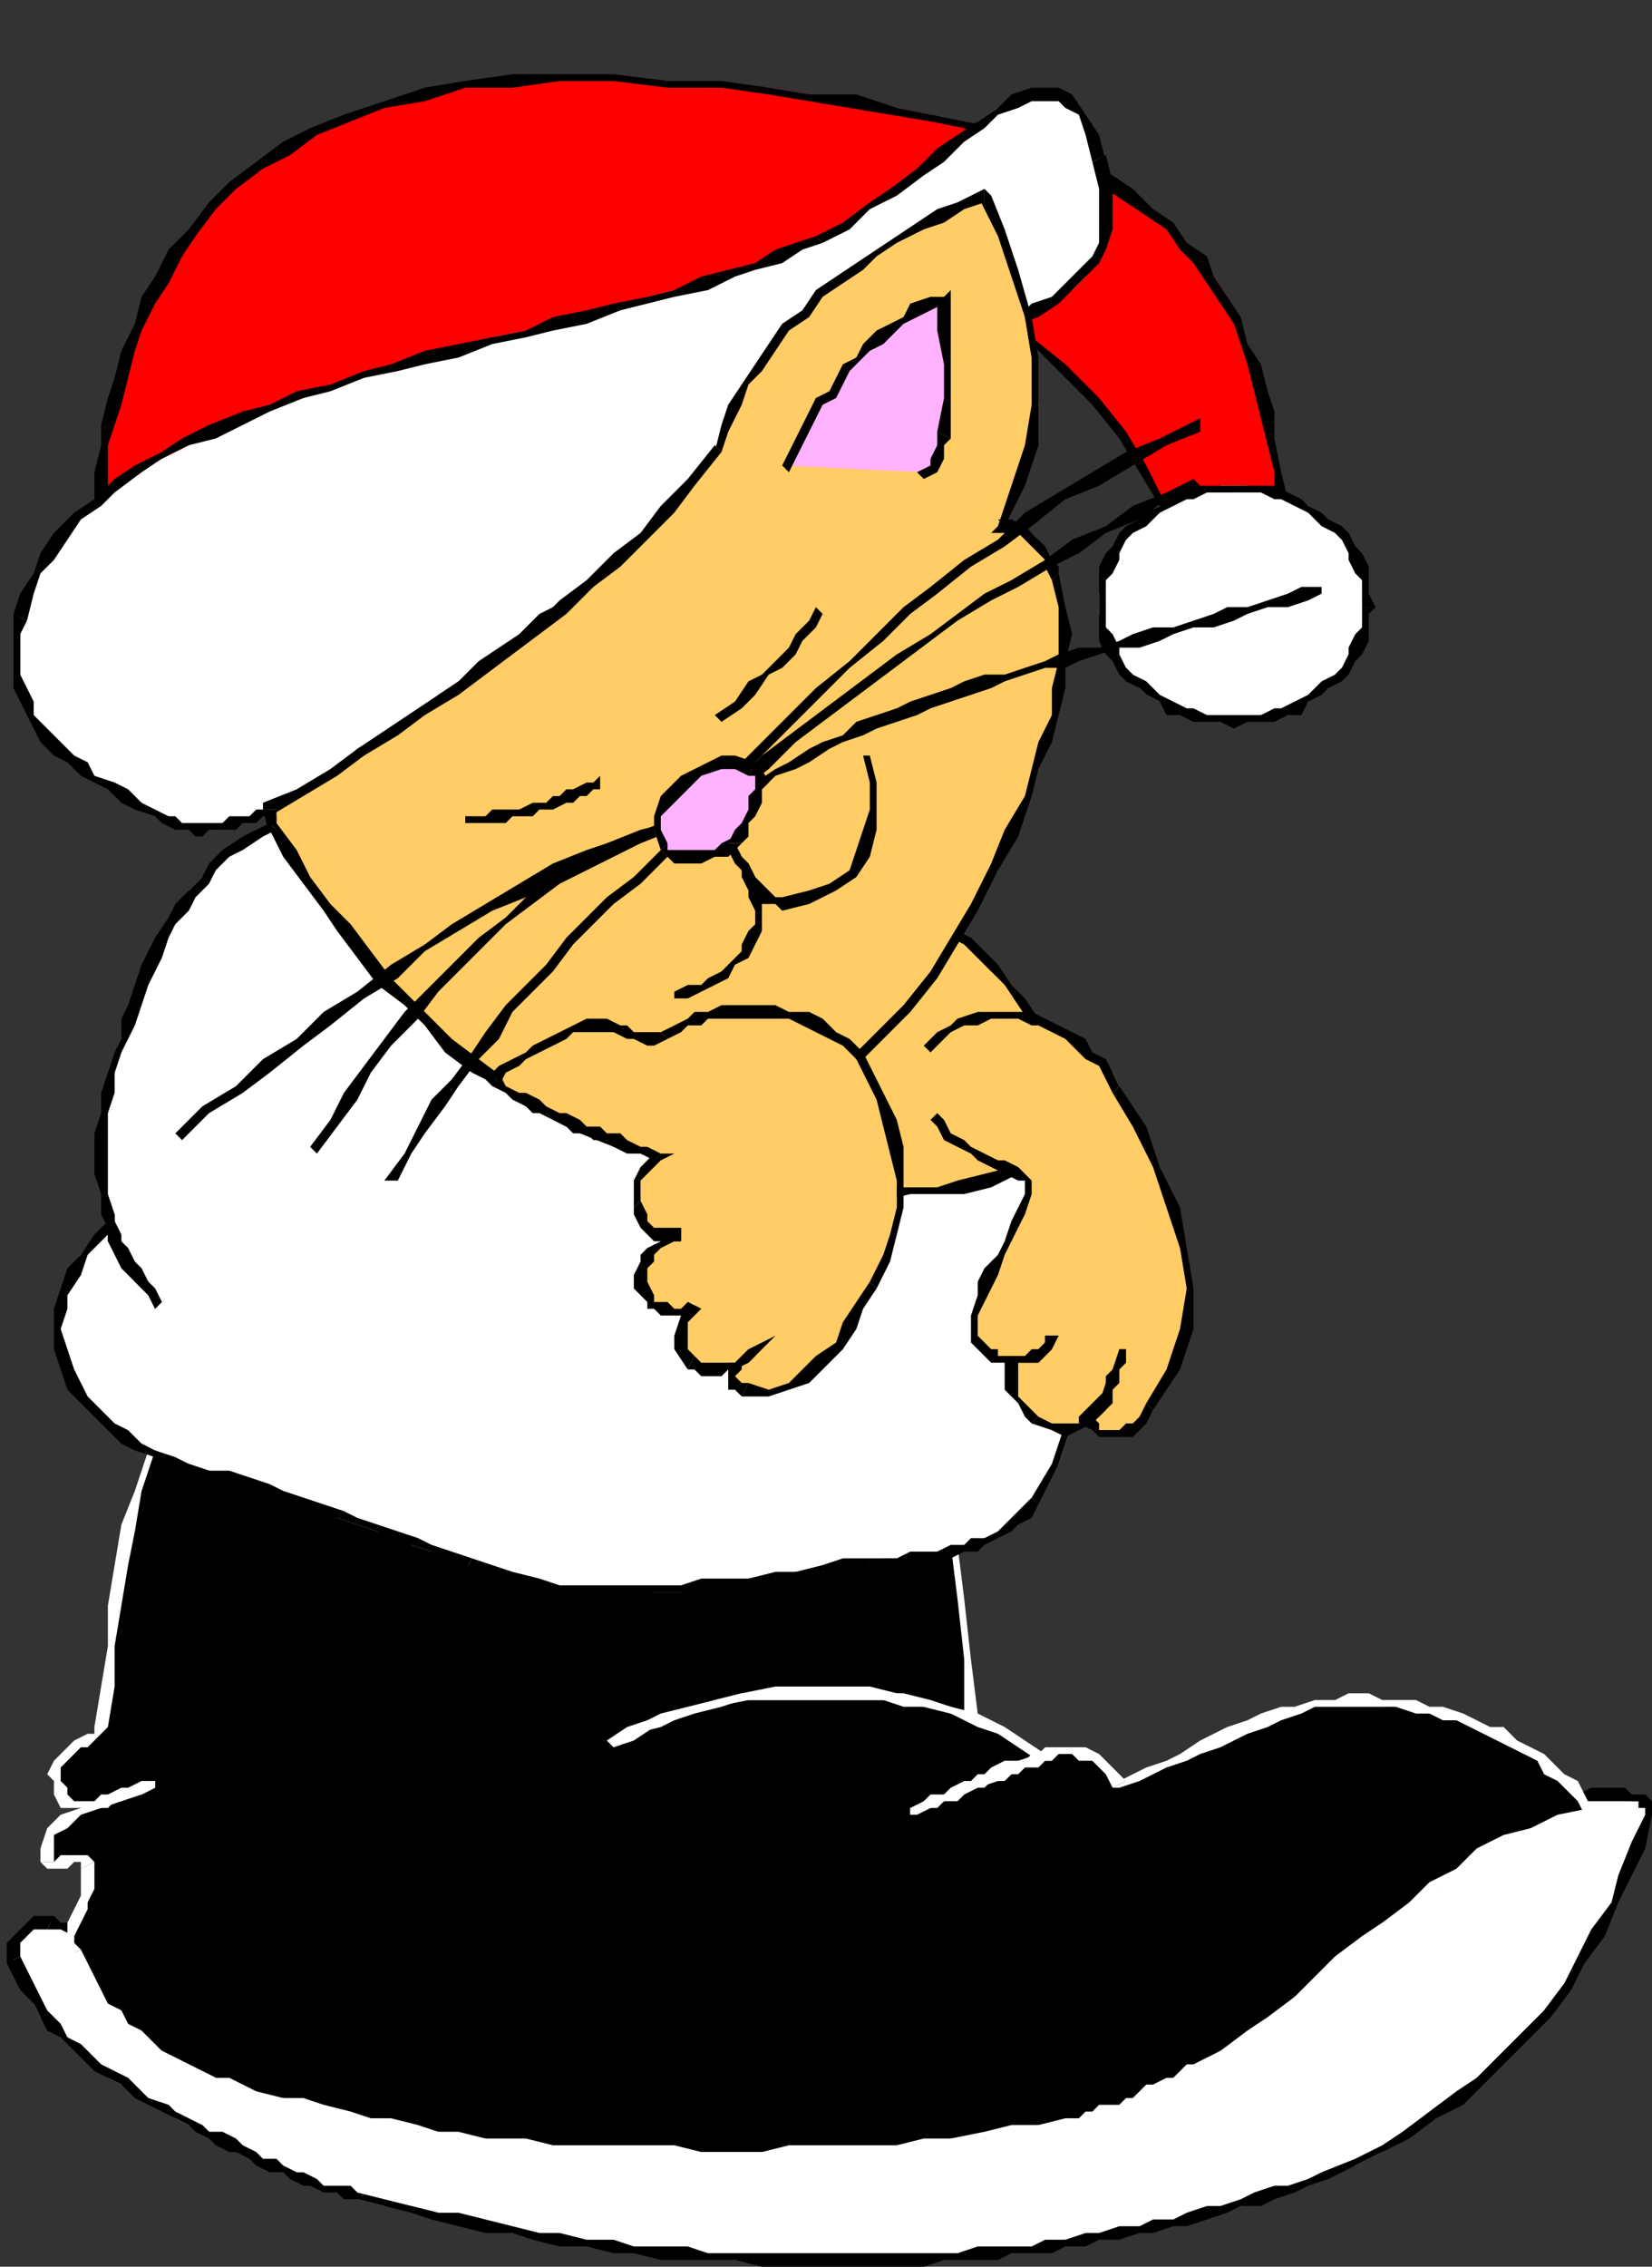 <svg xmlns="http://www.w3.org/2000/svg" fill-rule="evenodd" height="336" preserveAspectRatio="none" stroke-linecap="round" width="245"><rect width="100%" height="100%" fill="#333333" stroke="none"/><style>.brush0{fill:#fff}.pen1{stroke:none}.brush3{fill:#000}.brush4{fill:#fc6}.brush5{fill:#ffb2ff}</style><path class="pen1" style="fill:red" d="M15 88V70l1-4v-3l1-4 1-3 1-4 1-4 2-3 2-4 2-3 3-4 2-3 4-3 3-3 4-3 5-3 5-2 5-2 6-1 6-1 7-1h23l8 1h7l6 1 7 1 6 1 5 1 5 2 5 1 5 2 4 1 4 2 3 2 3 2 3 2 3 3 3 2 2 3 2 2 2 3 1 4 2 3 1 3 1 4 1 4 1 3v5l1 4v4l1 5v10l-11 2v-1l-1-2-1-3-1-4-2-5-2-5-3-5-4-6-4-5-4-5-5-4-5-3-7-2-6-1-7 1-8 3-5 2-4 2-4 1-4 2-5 2-4 2-5 2-4 1-5 2-4 2-4 2-5 1-4 2-4 1-4 2-4 1-4 2-3 1-4 1-3 2-3 1-3 1-3 1-3 1-2 1h-2l-2 1h-1l-1 1h-2z"/><path class="pen1 brush3" fill-rule="nonzero" d="M91 11H76l-7 1-6 1-6 2-6 2-5 2-4 2-4 3-4 3-3 3-3 4-3 3-2 4-2 3-1 4-2 4-1 4-1 3-1 4v3l-1 4v17l1 1h1V66l1-3 1-3 1-4 1-4 1-3 2-4 2-3 2-4 2-3 3-4 3-3 4-3 4-2 4-3 5-2 5-2 6-1 6-2h7l7-1h8zm100 82h1v-5l-1-5v-9l-1-4-1-5v-4l-1-3-1-4-2-3-1-4-2-3-2-3-1-3-3-2-2-3-3-2-3-3-3-2-4-2-4-2-4-1-5-2-5-1-5-1-5-1-6-2h-7l-6-1-7-1h-8l-8-1v1l8 1h8l7 1 6 1 6 1 6 1 6 1 5 1 5 2 4 1 5 2 3 2 4 2 3 2 3 2 3 2 2 3 2 2 2 3 2 3 2 3 1 3 1 3 1 4 1 4 1 4 1 4v4l1 4v15l1-1z"/><path class="pen1 brush3" fill-rule="nonzero" d="m179 95 1 1 11-3v-1l-11 2 1 1h-2v1h1z"/><path class="pen1 brush3" fill-rule="nonzero" d="m120 49 8-3 7-1 6 1 6 2 6 3 4 4 5 5 4 5 3 5 3 5 2 6 2 4 2 4 1 3v3h2v-1l-1-2-1-3-1-4-2-5-3-5-3-6-3-5-4-5-5-5-5-4-5-4-6-2h-7l-8 1-8 2z"/><path class="pen1 brush3" fill-rule="nonzero" d="m15 88 1 1h1l1-1h2l1-1 2-1 3-1h2l3-1 3-1 3-2 3-1 4-1 3-1 4-2 4-1 4-2 4-1 5-2 4-2 4-1 5-2 4-2 5-2 4-1 4-2 5-2 4-2 4-2 5-2 4-1-1-2-4 2-4 2-4 2-5 2-4 1-4 2-5 2-4 2-5 1-4 2-5 2-4 1-4 2-4 2-4 1-4 2-4 1-4 1-3 2-3 1-4 1-3 1-2 1-3 1-2 1-2 1h-2l-1 1h-3v1h1-1v1h1z"/><path class="pen1 brush0" d="M183 107h2l2-1h4l1-1 2-1 1-1 2-1 1-2 1-1 1-1 1-2 1-1v-2l1-2v-3l-1-2v-2l-1-1-1-2-1-1-1-1-1-2-2-1-1-1-2-1h-1l-2-1h-2l-2-1h-4l-2 1h-2l-2 1h-1l-2 1-2 1-1 1-1 2-1 1-1 1-1 2-1 1v2l-1 2v3l1 2v2l1 1 1 2 1 1 1 1 1 2 1 1 2 1 2 1 1 1h4l2 1h2z"/><path class="pen1 brush3" fill-rule="nonzero" d="M202 90v3l-1 1-1 2v1l-1 2-1 1-2 1-1 1-1 1-2 1-2 1h-1l-2 1h-4v2l2-1h4l2-1h2l1-2 2-1 1-1 2-1 1-1 1-2 1-1 1-2v-4l1-1zm-19-17h4l2 1h1l2 1 2 1 1 1 1 1 2 1 1 1 1 2v1l1 2 1 1v4h2l-1-2v-4l-1-2-1-1-1-2-1-1-2-1-1-1-2-1-1-1-2-1-2-1h-6zm-19 17v-4l1-1 1-2v-1l1-2 1-1 2-1 1-1 1-1 2-1 2-1h1l2-1h4v-1h-6l-2 1-2 1-1 1-2 1-1 1-2 1-1 1-1 2-1 1-1 2v6zm19 16h-4l-2-1h-1l-2-1-2-1-1-1-1-1-2-1-1-1-1-2v-1l-1-2-1-1v-3h-1v5l1 2 1 1 1 2 1 1 2 1 1 1 2 1 1 2h2l2 1h4l2 1z"/><path class="pen1 brush0" d="m163 24 1 3v7l-1 2-1 3-1 2-2 2-3 1-2 2-3 2-3 1-3 1-4 2-3 1-3 2-4 2-2 1-2 1-2 1-2 2-3 2-2 1-3 2-3 2-3 2-3 2-3 2-3 3-3 2-3 2-3 3-4 2-3 3-3 2-3 2-3 3-4 2-3 2-3 2-3 3-3 2-2 2-3 2-3 2-2 1-2 2-3 2-2 1h-1l-2 1h-2l-2 1h-2l-1 1h-4l-1-1h-1l-1-1h-2l-2-2-3-1-2-1-2-2-2-1-2-1-1-2-2-2-1-1-1-2-1-2-1-2V91l1-3 1-3 2-3 2-3 2-2 3-3 3-2 3-2 4-2 4-2 4-2 4-2 4-2 5-1 4-2 5-1 5-2 4-1 5-1 5-2 5-1 4-1 5-1 5-1 4-2 4-1 4-1 4-1 4-2 3-1 4-1 3-2 3-2 4-2 4-3 3-3 3-2 3-2 3-3 3-2 3-1 2-1h4l2 1 1 2 2 3 1 4z"/><path class="pen1 brush3" fill-rule="nonzero" d="m132 57 3-1 3-2 4-1 3-2 3-1 3-2 3-1 3-2 2-2 2-2 2-2 1-2 1-3v-7l-1-4-2 1 1 4v8l-1 2-2 2-2 2-2 2-3 1-2 2-3 1-4 2-3 1-3 2-4 1-3 2z"/><path class="pen1 brush3" fill-rule="nonzero" d="M42 121h1l2-2 2-1 2-2 3-2 2-2 3-2 3-2 3-2 3-2 3-2 3-2 3-3 3-2 3-2 4-3 3-2 3-3 3-2 3-2 4-3 3-2 3-2 3-2 3-2 2-2 3-2 3-2 2-2 3-1 2-1 2-1 2-2-1-1-2 1-2 1-2 2-2 1-3 2-3 2-2 2-3 1-3 3-3 2-3 2-3 2-3 2-4 3-3 2-3 3-3 2-4 2-3 3-3 2-3 2-3 3-3 2-3 2-3 2-3 2-3 2-2 2-2 2-3 1-2 2-2 1v2h1zm-19 0 1 1 2 1h2l1 1h1l1-1h4l1-1h2l1-1h3v-2l-1 1h-3l-1 1h-3l-1 1h-6l-1-1h-1l-2-1zM2 91v11l1 2 1 2 1 2 1 2 2 2 2 1 2 2 2 1 2 1 2 2 2 1 3 1v-1l-2-1-2-2-2-1-3-1-1-2-2-1-2-2-1-1-2-2-1-1v-2l-1-2-1-2v-6l1-2z"/><path class="pen1 brush3" fill-rule="nonzero" d="m121 35-3 1-3 1-3 2-4 1-4 1-4 2-4 1-5 1-4 1-5 1-4 2-5 1-5 1-5 1-5 2-4 1-5 2-5 1-4 2-4 1-5 2-4 2-3 2-4 2-3 2-3 3-3 2-3 3-2 3-1 3-2 3-1 3 2 1 1-4 1-3 2-2 2-3 2-3 3-2 2-2 4-3 3-2 4-2 4-1 4-2 4-2 5-2 4-1 5-2 5-1 4-1 5-1 5-2 5-1 4-1 5-1 5-2 4-1 4-1 5-1 4-2 3-1 4-1 3-2 3-1z"/><path class="pen1 brush3" fill-rule="nonzero" d="M164 23v1l-1-4-2-3-2-3-2-1h-4l-3 1-2 2-3 2-3 2-3 2-3 3-4 3-3 2-4 3-4 2 1 1 4-2 3-3 4-2 4-3 3-2 3-3 3-2 2-2 3-1 2-1h4l1 1 2 1 1 3 1 4z"/><path class="pen1 brush4" d="m137 135 1 1 2 1 1 1 2 2 2 2 2 2 3 2 2 3 2 2 1 3 2 3 1 3v10l-2 4-1 3-2 2-2 3-3 2-3 1-3 2-3 1-3 1h-14l-4-1-4-1-4-1-3-2-4-1-3-1-3-2-3-1-2-2-2-2-2-1-1-2-1-1-1-2v-2l1-1 1-2 2-2 2-1 3-2 3-2 3-2 4-2 4-2 4-2 3-2 4-2 4-2 3-2 3-2 3-1 2-1 2-1h1v-1z"/><path class="pen1 brush3" fill-rule="nonzero" d="m158 171 1-4v-7l-1-3-2-3-2-3-2-3-2-2-2-3-2-2-2-2-2-1-2-1-1-1-1-1-1 1 1 1 1 1 2 1 2 1 2 2 2 2 2 2 2 3 2 3 2 2 1 3 1 3 1 4v3l-1 3z"/><path class="pen1 brush3" fill-rule="nonzero" d="m110 187 4 1 4 1 4 1h11l3-1h3l4-1 3-2 3-2 2-2 2-2 2-3 2-3 1-3-1-1-1 4-2 2-2 3-2 2-2 2-3 2-3 1-3 1-3 1h-3l-4 1h-4l-3-1-4-1h-4l-3-2z"/><path class="pen1 brush3" fill-rule="nonzero" d="m91 160-3 2-1 2-2 1v6l1 2 2 1 1 2 2 2 3 1 3 2 3 1 3 2 3 1 4 2 1-2-4-1-4-2-3-1-3-2-2-1-3-2-2-1-1-2-2-1v-1l-1-2v-1l1-2 1-1 1-2 2-2z"/><path class="pen1 brush3" fill-rule="nonzero" d="M138 135h-3l-1 1-2 1-3 2-3 1-3 2-4 2-4 2-4 2-4 2-3 2-4 2-3 2-4 2-2 2v1l3-2 3-1 4-2 3-2 4-3 4-2 4-2 4-2 3-2 4-1 3-2 2-1 3-1 1-1 1-1h1-1l1-1h-1z"/><path class="pen1 brush4" d="m40 120 1 4v5l2 4 2 4 2 4 2 4 2 3 3 4 3 3 4 3 3 3 4 2 4 2 3 2 5 2 4 1 6 1h11l6-2 5-2 5-2 5-3 4-4 4-4 4-5 4-5 4-5 3-5 3-5 2-5 2-6 2-4 1-4 1-4 1-4 1-4v-4l-1-4v-4l-1-2-1-1v-1l-1-2-1-1-2-1h-3l3-6 2-6 1-6-1-7-1-6-1-6-2-6-3-6-3 2-4 1-3 2-3 1-3 2-3 2-3 2-2 3-3 2-2 3-3 2-2 3-2 3-1 3-2 3-1 4-3 4-4 4-4 4-4 4-3 4-4 3-4 3-4 3-5 4-4 3-4 3-5 3-4 3-5 2-4 3-5 3z"/><path class="pen1 brush3" fill-rule="nonzero" d="m84 169-4-1-4-1-4-2-4-2-3-3-4-3-3-3-3-3-3-3-3-4-2-3-2-4-1-4-2-4-1-5v-4h-2l1 4 1 5 1 4 2 4 2 4 2 4 3 4 3 3 3 4 3 3 4 2 3 3 4 2 4 2 4 2 5 1zm68-51-3 5-2 5-3 6-3 5-3 5-4 5-4 4-4 4-5 4-4 3-5 3-5 2-6 1-5 1-6-1-6-1v2l6 1h6l5-1 6-1 5-2 5-3 5-3 5-4 4-4 4-4 4-5 3-5 3-5 3-6 3-5 2-6zm4-32 1 4v8l-1 4v4l-2 4-1 4-1 4h1l1-4 2-4 1-4 1-4v-4l1-4-1-4-1-5z"/><path class="pen1 brush3" fill-rule="nonzero" d="M148 78v1h3l1 1 1 1 1 1 1 1v1l1 2 1-1v-1l-1-1-1-2-1-1-1-1-1-1-2-1h-2l1 1h-1l-1 1h1z"/><path class="pen1 brush3" fill-rule="nonzero" d="m146 30-1-1 3 6 2 6 2 6 1 6v7l-1 6-2 6-2 6h1l3-6 2-6V53l-1-6-2-7-2-6-2-5-1-1 1 1-1-1z"/><path class="pen1 brush3" fill-rule="nonzero" d="m107 67 1-3 2-4 1-3 2-2 2-3 2-3 3-2 2-3 3-2 3-2 2-2 3-2 4-2 3-1 3-2 3-1v-2l-4 2-3 1-3 2-3 2-3 2-3 2-3 2-3 2-2 3-3 2-2 3-2 3-2 3-2 3-1 3-1 4v-1l1 1z"/><path class="pen1 brush3" fill-rule="nonzero" d="m41 120-1 1 5-3 5-3 4-3 5-3 4-3 5-3 4-3 4-3 4-3 4-3 4-4 4-3 4-4 4-4 3-4 4-5-1-1-4 5-4 4-3 4-4 3-4 4-4 3-4 4-4 3-4 3-4 3-4 3-5 3-5 3-4 3-5 3-5 2v1-1 1z"/><path class="pen1 brush5" d="m116 69 1-1 1-2 1-2 2-2 1-2 1-2 1-2 2-1 1-2 2-2 1-1 2-1 2-2 2-1 2-1 2-1v5l1 5v5l-1 5v2l-1 2-1 1-1 1-21-1z"/><path class="pen1 brush3" fill-rule="nonzero" d="M141 44h-3l-3 1-1 2-2 1-2 1-2 2-1 2-2 1-1 2-1 2-2 1-1 2-1 2-1 2-1 2-1 2 1 1 1-2 1-2 1-2 1-2 1-2 2-1 1-2 1-2 2-2 1-1 2-1 2-2 1-1 2-1 2-1 2-1-1-1h2v-1l-1 1z"/><path class="pen1 brush3" fill-rule="nonzero" d="M141 65V44h-2v5l1 5v5l-1 5z"/><path class="pen1 brush3" fill-rule="nonzero" d="m137 71 2-1 1-2v-2l1-1-2-1v2l-1 2v1l-2 1z"/><path class="pen1 brush0" d="m222 272 1-1 1-1h1l2-1 1-1h1l1-1h3l1-1h7l1 1h2v2l-1 4-2 5-2 4-2 4-2 4-3 4-3 4-3 4-3 3-3 3-4 3-3 3-4 2-4 3-4 2-4 1-3 1-2 1-3 1-2 1-3 1h-2l-3 1-3 1-2 1h-3l-2 1h-3l-3 1h-2l-3 1h-5l-3 1h-8l-2 1h-31l-4-1h-7l-4-1h-7l-4-1-4-1h-3l-4-1-4-1-3-1-4-1h-4l-4-1-1-1h-2l-2-1h-1l-2-1-2-1h-1l-2-1-1-1-2-1h-1l-2-1-1-1-2-1-1-1h-2l-2-1-2-2-2-1-2-1-2-1-2-1-1-2-2-1-2-2-2-1-1-2-2-1-1-2-1-2-1-2-1-2v-3l1-1v-1h1l1-1h4l1 1h3l1 1h1l1 1 1 1h1l1 1 2 1 1 1 2 1 2 1 3 1 2 1 3 2 3 1 3 1 4 2 3 1 4 1 4 2 4 1 5 1 4 1 5 1 5 1 4 1h6l5 1h16l6-1h5l6-1 6-1 6-2 5-1 5-1 6-2 4-1 5-2 5-1 4-2 4-2 4-1 4-2 4-1 3-2 3-1 3-2 3-1 3-2 2-1 3-2 2-1 2-1 1-1 2-1 2-1 1-1 1-1h1v-1l1-1h1z"/><path class="pen1 brush3" fill-rule="nonzero" d="m242 266-1-1h-5l-2 1h-3l-1 1h-1l-2 1h-1l-1 1-1 1-1 1h-2l1 1h1l1-1h2l1-1 1-1h1l2-1h1l1-1h9zm3 3v-2l-1-1h-2v1h1v1h1v1z"/><path class="pen1 brush3" fill-rule="nonzero" d="m197 323 4-2 4-2 4-2 4-3 4-2 3-3 4-4 3-3 3-3 3-4 2-4 3-4 2-5 2-4 2-4 1-5h-1l-2 4-2 5-1 4-3 4-2 4-2 4-3 4-3 3-3 3-4 4-3 2-4 3-4 3-3 2-4 2-5 2z"/><path class="pen1 brush3" fill-rule="nonzero" d="M113 336h24l3-1h8l2-1h6l2-1h3l2-1h3l3-1h2l3-1h2l3-1 3-1 2-1h3l2-1 3-1 2-1 3-1-1-1-2 1-3 1h-2l-3 1-2 1-3 1h-2l-3 1-2 1h-3l-2 1h-3l-3 1h-2l-3 1h-3l-2 1h-8l-3 1h-29zm-60-10 4 1 4 1 3 1 4 1 4 1h4l3 1 4 1h4l4 1h3l4 1h11l4 1v-2h-8l-3-1h-8l-3-1h-4l-4-1h-3l-4-1-4-1-4-1h-3l-4-1-4-1-4-1zm-25-11 1 1 2 1 1 1 2 1h1l2 1 1 1 2 1h2l1 1 2 1h1l2 1h2l1 1h2v-1l-1-1h-4l-1-1-2-1h-1l-2-1-1-1h-2l-1-1-2-1-1-1-2-1h-2l-1-1-2-1zM1 291l1 2 1 2 2 2 1 2 1 2 2 1 2 2 1 1 2 2 2 1 2 1 2 2 2 1 2 1 2 1 2 1v-1l-2-1-1-1-3-1-1-1-2-2-2-1-2-1-2-2-1-1-2-1-1-2-2-2-1-2-1-2-1-2-1-2z"/><path class="pen1 brush3" fill-rule="nonzero" d="M8 284H5l-1 1-1 1-1 1-1 1v3l2-1v-2l1-1 1-1h2z"/><path class="pen1 brush3" fill-rule="nonzero" d="M17 288h1l-1-1h-1l-2-1h-1l-2-1H9l-1-1-1 2h2l2 1h1l2 1h1l1 1h1z"/><path class="pen1 brush3" fill-rule="nonzero" d="m132 309-6 1-6 1-5 1H88l-6-1-4-1-5-1-5-1-4-1-5-1-4-1-4-1-4-2-3-1-4-1-3-2-3-1-3-1-2-2-2-1-2-1-2-1-2-1-1-1h-1l-1-1h-1v1l1 1 1 1 1 1h2l2 1 2 2 2 1 3 1 3 1 3 2 3 1 3 1 4 2 4 1 4 1 4 2 4 1 5 1 5 1 4 1h5l6 1 5 1h16l6-1h5l6-1 6-1zm89-38v1h-1l-1 1-1 1h-1l-1 1-1 1-2 1-2 1-2 2-2 1-2 1-3 1-2 2-3 1-3 2-3 1-4 2-3 2-4 1-4 2-4 1-5 2-4 1-5 2-5 1-5 2-5 1-6 2-5 1v2l6-2 5-1 5-2 6-1 5-2 4-1 5-2 4-1 4-2 4-1 4-2 4-2 3-1 4-2 3-1 2-2 3-1 3-2 2-1 2-1 2-1 2-2 1-1 2-1h1l1-1 1-1h1l1-1v-1z"/><path class="pen1 brush3" d="m25 210-2 5-2 6-2 5-1 6-1 6-1 6v6l-1 6v1h-1l-1 1-1 1-2 1H9v1l-1 2 1 1v2l1 1 1 1h3l1-1h2l1-1h1l2-1 2-1-3 1-2 1-3 1-3 1-2 2-2 2-1 2v3l1-1h2l1-1h1l1 1v4l-1 1v2l-1 2v4l1 3 1 1 1 2 2 2 1 2 2 1 1 2 2 1 2 1 2 1 2 1 2 1 2 1 2 1 2 1 2 1h4l3 1 3 1 4 1h3l3 1 4 1h3l3 1h4l3 1h7l3 1h44l4-1h4l4-1h5l4-1 4-1h4l2-1h2l1-1h2l1-1h1l1-1h1l2-1h1l1-1 1-1h1l1-1 2-1 3-2 4-2 4-3 3-3 3-2 4-3 3-3 4-3 3-3 4-2 3-3 4-2 3-2 4-2 4-1 5-1-2-2-1-2-1-2-2-1-2-1-2-2-2-1-1-1-3-1-2-1h-2l-2-1h-2l-2-1h-3l-2-1h-7l-3 1h-3l-2 1-2 1-3 1-2 1-3 1-2 1-2 1-3 1-2 2-3 1h-2l-1-1-2-2h-1l-1-1h-5l-2 1h-2l-2 1-3 1-2 1-2 1-3 2-2 1-3 1 1-1h1l2-1 1-1h1l2-1 1-1h2l1-1h1l2-1h1l1-1h3l-3-2-4-2-3-2-4-1-4-2h-4l-4-1h-14l-4 1-5 1-4 1-4 1-4 2-4 2 3-2 4-1 3-2 3-1 4-1h3l3-1h18l3 1 3 1h4l3 1v-8l-1-9-1-8v-9l-3 1h-3l-3 1h-3l-3 1h-26l-4-1h-2l-3-1h-6l-3-1h-3l-3-1h-3l-3-1h-3l-3-1h-3l-3-1h-3l-3-1h-3l-3-1H36l-2-1h-4l-2-1h-3l-2-1h-1l3-1z"/><path class="pen1 brush0" fill-rule="nonzero" d="m16 256 1-6v-6l1-6 1-6 1-5 1-6 2-6 3-5h-1l-3 5-2 6-2 5-1 6-1 6v6l-1 6-1 6zm-7 7v-1l1-1 1-1 1-1h1l1-1 1-1 1-1h-2v1h-1l-2 1-1 1-1 1-1 1-1 2zm2 4-1-1v-1l-1-1v-1H7l1 1v2l1 2h2zm12-2v-1h-2l-2 1h-1l-2 1h-1l-1 1h-3v1h5l1-1h1l2-1h1l2-1v-1z"/><path class="pen1 brush0" fill-rule="nonzero" d="M8 276v-4l2-1 2-2 3-1 3-1 3-1 2-1v-1l-3 1-3 1-2 1-3 1-3 1-2 2-1 3v2z"/><path class="pen1 brush0" fill-rule="nonzero" d="m14 276-1-1H9l-1 1H7h1-2l1 1h3l1-1h1v1z"/><path class="pen1 brush0" fill-rule="nonzero" d="m12 289-1-1v-1l1-2 1-2v-1l1-2v-4l-2 1v4l-1 2-1 2v5z"/><path class="pen1 brush0" fill-rule="nonzero" d="m38 310-2-1-2-1h-2l-2-1-2-1-2-1-2-1-2-2-1-1-2-1-1-2-2-1-1-2-1-2-1-2-1-2-2 1 1 2 1 2 2 2 1 2 1 1 2 2 2 1 1 2 2 1 2 1 2 1 2 1 2 1 3 1 2 1h2zm54 8H82l-4-1h-6l-4-1h-3l-3-1-4-1h-3l-3-1-4-1-3-1h-3l-4-1v1l3 1 4 1 3 1h3l4 1 3 1h4l3 1h3l4 1h3l3 1h7l4 1h3zm66-4-4 1h-4l-4 1-5 1h-4l-4 1h-16l-4 1h-9l-4-1h-8v2h33l4-1h8l4-1 5-1h4l4-1 4-1zm19-8h-1l-1 1-1 1h-1l-2 1h-1l-1 1-1 1h-1l-1 1h-3l-1 1h-1l-1 1h-2v1h3l1-1h3l1-1 1-1h1l2-1h1l1-1h1l1-1 2-1h1l1-1z"/><path class="pen1 brush0" fill-rule="nonzero" d="m235 269 1-1-5 1-4 2-4 1-4 2-3 3-4 2-3 3-4 3-3 2-4 3-3 3-3 3-4 3-3 2-4 3-4 2 1 1 4-2 3-3 4-2 3-3 4-3 3-3 4-2 3-3 4-3 3-3 3-2 4-2 4-2 4-2 4-1 4-2v-1 1h1l-1-1z"/><path class="pen1 brush0" fill-rule="nonzero" d="M205 253h2l3 1h2l2 1h2l2 1 2 1 2 1 2 1 2 1 2 1 1 2 2 1 1 1 2 2 1 2 1-1-1-2-1-2-2-1-2-2-1-1-2-1-2-1-2-2h-2l-2-1-2-1-3-1h-2l-2-1h-5zm-40 12h1l3-1 2-1 2-1 3-1 2-1 3-1 2-1 2-1 3-1 2-1 3-1 2-1h10v-1l-2-1h-3l-2 1h-3l-3 1h-2l-3 1-2 1-3 1-2 1-2 1-3 2-2 1-3 1-2 1-2 1h1l-2 1h1z"/><path class="pen1 brush0" fill-rule="nonzero" d="M135 268v1l3-1 2-1 3-1 2-1 3-1 2-1 2-1 2-1h2l1-1h2l1 1h2l1 1 1 1 1 2 2-1-2-2-1-1-1-1-2-1h-6l-1 1-3 1h-2l-2 1-2 2-3 1-2 1-3 1-2 1v1z"/><path class="pen1 brush0" fill-rule="nonzero" d="m154 261 1-1h-2l-1 1h-1l-2 1h-1l-1 1h-2l-1 1h-1l-2 1-1 1h-2l-1 1-1 1h-1v1h1l2-1h1l1-1h2l1-1 1-1h2l1-1h2l1-1h1l1-1h2l1-1v-1 1h1l-1-1z"/><path class="pen1 brush0" fill-rule="nonzero" d="m90 258 1 1 3-2 4-1 4-2 4-1 5-1h22l4 1 4 1 4 2 3 1 3 2 3 2 1-1-3-2-3-2-4-2-4-1-4-1-4-1-4-1h-14l-5 1-4 1-4 1-4 1-4 2-4 2 1 1z"/><path class="pen1 brush0" fill-rule="nonzero" d="M143 254h1l-3-1-3-1-4-1h-3l-4-1h-10l-4 1h-3l-4 1-3 1-3 1-4 1-3 1-3 2 1 1 3-1 3-2 3-1 3-1 4-1 3-1h21l3 1h3l4 1 3 1 1-1-1 1h1v-1z"/><path class="pen1 brush0" fill-rule="nonzero" d="m142 221-1-1v9l1 8 1 9v8h2l-1-8-1-9-1-8v-9l-1-1 1 1v-1h-1z"/><path class="pen1 brush0" fill-rule="nonzero" d="M47 215h3l3 1h3l3 1h3l3 1h3l3 1h3l3 1h3l3 1h3l3 1h3l3 1h6l2 1h24l3-1h3l3-1 3-1h3l-1-2-2 1-3 1h-3l-3 1h-9l-3 1h-6l-3-1h-8l-4-1h-5l-3-1h-3l-3-1h-3l-3-1h-3l-3-1h-3l-3-1h-3l-3-1h-3l-3-1h-6zm-15-1h6l2 1h7v-1l-2-1H34l-2-1zm-10-2h4l1 1h3l1 1h1v-2h-4l-1-1h-2l-2-1h-1z"/><path class="pen1 brush0" d="m158 170-4 2-4 2-4 1-3 1h-4l-4 1h-8l-4-1h-4l-4-1h-4l-4-1-4-1-4-1-4-1-4-2-4-1-5-3-4-2-4-2-3-3-4-3-4-3-3-3-3-4-3-3-3-4-3-4-2-4-3-4-2-4-3 2-2 1-2 2-2 1-2 2-2 2-1 2-2 3-1 2-1 2-1 3-1 2-1 3-1 2-1 3v2l-1 3-1 3v3l-1 3v9l1 3v2l1 2 1 2 1 1 1 2 1 1 1 2 2 1-1-1-1-1-2-2-1-1-1-2v-1l-1-2-1-1-2 2-2 2-1 3-1 2-1 3v6l1 3 1 2 2 3 1 1 2 2 2 2 3 1 2 1 2 1 3 1 3 1 3 1 3 1 2 1 3 1 3 1 3 1 2 1 3 1 3 1 3 1 2 1 3 1 3 1 2 1 4 1 3 1 4 1h3l4 1h14l3-1h4l3-1h4l3-1h4l4-1h3l2-1h6l2-1h4l1-1 2-1h2l1-1 2-1 1-2 1-1 4-6 2-6 1-6v-34l-1-1h-1z"/><path class="pen1 brush3" fill-rule="nonzero" d="m95 171 4 2 4 1h4l4 1 4 1 4 1h8l4 1 4-1h8l4-1 4-2 3-1 4-2-1-1-3 1-4 2-4 1-4 1-3 1h-16l-4-1h-4l-4-1-4-1-4-1-4-1-3-1z"/><path class="pen1 brush3" fill-rule="nonzero" d="M41 123h-1l2 4 3 4 3 4 2 3 3 4 3 4 4 3 3 3 3 4 4 3 4 2 4 3 4 2 4 2 5 2 4 1 1-1-5-1-4-2-4-2-4-2-4-3-4-3-4-3-3-3-3-3-3-3-3-4-3-4-3-3-3-4-2-4-3-4h-1 1v-1l-1 1z"/><path class="pen1 brush3" fill-rule="nonzero" d="m18 156 1-2 1-2 1-3 1-3 1-2 1-2 1-3 1-2 2-2 1-2 2-2 1-2 2-2 2-1 3-2 2-1-1-1-2 1-2 1-3 2-2 2-1 2-2 2-2 2-1 2-2 3-1 2-1 2-1 3-1 3-1 2v3l-1 2zm-1 24-1-3v-12l1-3v-3l1-3h-1l-1 3-1 3v3l-1 3v6l1 3v3zm6 14 1-1-1-2-1-1-1-2-1-1-1-2-1-1-1-2v-2h-2l1 2v2l1 2 1 2 1 1 2 2 1 1 1 2 1-1z"/><path class="pen1 brush3" fill-rule="nonzero" d="M17 182h-1v2l1 1 1 2 1 1 1 2 1 1 1 1 1 2 1-1-1-2-1-1-1-1-1-1-1-2-1-1v-2l-1-2h-1 1v-1l-1 1z"/><path class="pen1 brush3" fill-rule="nonzero" d="m11 203-1-3-1-3 1-3v-2l2-3 1-3 2-2 2-2-1-1-2 2-2 3-2 2-1 3-1 3v6l1 3zm15 13-3-1-2-1-2-2-2-1-2-2-2-2-1-2-1-2H9l1 3 2 2 2 2 2 2 2 2 2 1 3 1 2 1z"/><path class="pen1 brush3" fill-rule="nonzero" d="m70 231-3-1-3-1-2-1-3-1-3-1-3-1-2-1-3-1-3-1-3-1-2-1-3-1-3-1h-3l-3-1-2-1-1 1 3 1 3 1 3 1 2 1 3 1 3 1 3 1h2l3 1 3 1 3 1 2 1 3 1 3 1 2 1 3 2z"/><path class="pen1 brush3" fill-rule="nonzero" d="M126 231h-1l-3 1-4 1h-3l-4 1h-7l-3 1H83l-3-1-4-1-3-1-3-1-1 2 4 1 3 1 3 1h8l3 1h4l3-1h11l3-1 4-1h4l3-1h4zm27-9-2 2-1 1-1 1-1 1-2 1h-2l-1 1h-2l-2 1h-4l-2 1h-7v2h1l2-1h8l2-1h2l2-1h2l1-1 2-1 2-1 1-1 2-1 1-2z"/><path class="pen1 brush3" fill-rule="nonzero" d="M159 173v6l1 6v13l-1 7-1 6-2 6-3 5 1 1 3-6 2-6 1-6 1-7v-25zm-1-2h1v2h2l-1-1v-2l-1-1-2 1z"/><path class="pen1 brush4" d="m138 165 2 2 1 1 1 1 2 2h1l2 1 2 1 2 1h1v1l1 1-1 1v3l-1 2-1 2-2 2-1 2-1 2-1 3v6l1 1 1 1h1l1 1h3l1-1h1l1-1v-1l1-1v1l-1 1-1 1h-1l-1 1h-2v4l1 1v1l1 1 2 2 2 1h2l2-1 2-1 1-2 2-2 1-3 1-3-1 1v2l-1 1v2l-1 1-1 1-1 2-1 1 1 1h5l2-1 1-1 1-1 3-6 2-6v-12l-2-6-2-6-3-6-3-6-1-2-2-1-1-2-2-1-1-1-2-1-2-1-2-1h-2l-2-1-2 1h-2l-2 1h-2l-2 2-2 1 1 10z"/><path class="pen1 brush3" fill-rule="nonzero" d="m151 173-2-1h-1l-2-1-2-1-1-1-2-1-1-2-1-1-1 1 1 1 1 2 2 1 2 1 1 1 2 1 2 1 2 1zm2 4v-2l-1-1-1-1v2h1v2zm-8 18 1-2 1-2 1-2 1-3 1-2 1-2 1-2 1-3h-1l-1 2-1 2-1 3-1 2-2 2-1 2v2l-1 3zm3 6v-1h-1l-1-1-1-1v-3h-1v4l1 1 1 1 1 1h1zm9-3h-2v1l-1 1-1 1h-5v1h6l1-1 1-1 1-2h-2z"/><path class="pen1 brush3" fill-rule="nonzero" d="M151 202h-1 4l1-1 1-1v-1l1-1h-2v1l-1 1h-1l-1 1h-2l-1 1 1-1h-1v1zm3 8-1-1-1-1-1-1v-5h-2v4l1 1 1 1 1 2 1 1z"/><path class="pen1 brush3" fill-rule="nonzero" d="M167 200h-1l-1 3-1 2-1 3-2 1-1 2h-4l-2-1-1 1 3 1 2 1 2-1 2-1 2-2 1-3 1-3 1-3h-1z"/><path class="pen1 brush3" fill-rule="nonzero" d="m162 210-1 1 2-1 1-1 1-1v-2l1-1v-2l1-1v-2h-1v1l-1 2-1 1v2l-1 1-1 1-1 1-1 1v1-1 1z"/><path class="pen1 brush3" fill-rule="nonzero" d="m170 208-1 2-1 1h-1l-1 1h-3v-1l-1-1-2 1 2 1 1 1h5l1-1 1-1 1-2z"/><path class="pen1 brush3" fill-rule="nonzero" d="m165 162 3 5 3 6 2 6 2 6 1 6-1 6-2 6-3 5 1 1 4-6 2-6v-6l-1-6-1-6-3-6-2-6-4-6z"/><path class="pen1 brush3" fill-rule="nonzero" d="m138 156 2-2 1-1 2-1h2l2-1h4l2 1h1l2 1 2 1 2 2 1 1 2 1 1 2 1 2 1-1-1-2-1-2-2-1-1-2-2-1-2-1-2-1-2-1h-8l-3 1-1 1-2 1-2 2z"/><path class="pen1 brush4" d="m73 160 2-1 1-1 2-2 2-1 2-1 1-1h2l2-1h4l2 1h1l2 1h1l1-1 2-1h2l2-1 1-1h12l2 1 3 1 2 1 2 2 1 2 2 2 2 4 1 3 1 5v12l-2 4-2 3-1 3-2 3-2 3-2 3-2 2-3 1-3 1h-4l-1-1v-2l1-1v-1h1l-1 1h-1l-1 1h-4l-1-1h-1l-1-2v-2l1-3 1-2-1 1h-4l-1-1h-1v-1l-1-1v-3l1-2 1-1 1-1h2l1-1h-3l-1-1-1-1-1-1v-5l1-2 2-2h-2l-2-1h-1l-2-1h-1l-2-1h-1l-2-1-1-1h-2l-1-1-1-1-2-1-2-1-1-1-2-1z"/><path class="pen1 brush3" fill-rule="nonzero" d="m87 151-2 1-2 1-2 1-2 1-1 1-2 1-2 1-1 1 1 2 1-2 2-1 1-1 2-1 2-1 2-1 1-1h2zm11 2h-4l-1-1h-1l-2-1h-3v2h4l2 1h1l2 1h1l2-1z"/><path class="pen1 brush3" fill-rule="nonzero" d="M112 149h-5l-2 1h-2l-1 1-2 1-2 1 1 1 2-1 1-1h2l1-1h7zm17 9-1-2-2-2-2-1-2-2-2-1h-3l-2-1h-3v2h5l2 1 2 1 2 1 2 1 2 2 1 2z"/><path class="pen1 brush3" fill-rule="nonzero" d="m130 191 2-4 1-4 1-4v-9l-1-4-2-4-2-4-1 1 2 4 1 4 1 4 1 4v4l-1 4-1 3-2 4z"/><path class="pen1 brush3" fill-rule="nonzero" d="M110 207h4l3-1 3-1 3-3 2-2 2-3 1-3 2-3-1-1-2 3-2 3-1 3-3 2-2 2-2 2-3 1-3-1z"/><path class="pen1 brush3" fill-rule="nonzero" d="m112 201-1-1-1 1-1 1h-1v4h1l1 1 1-2h-1l-1-1 1-1v-1h1l1-1-1-1 1 1 3-3-4 2z"/><path class="pen1 brush3" fill-rule="nonzero" d="M102 203h1l1 1h3l1-1h1l2-1 1-1-1-1-1 1-1 1h-5l-1-1z"/><path class="pen1 brush3" fill-rule="nonzero" d="m104 194-2-1-1 2-1 3v2l2 3 1-2-1-1v-4l2-2-2-1z"/><path class="pen1 brush3" fill-rule="nonzero" d="m95 192 1 1v1h1l1 1h4l2-1-2-1-1 1h-1l-1-1h-2v-1h-1 1zm6-8v-2l-2 1-1 1-2 1-1 1v1l-1 2v2l1 1h2l-1-2v-2l1-1v-1l1-1 2-1h1v-2z"/><path class="pen1 brush3" fill-rule="nonzero" d="M94 179v1l1 2 1 1 1 1h4v-2h-4l-1-1v-1l-1-2z"/><path class="pen1 brush3" fill-rule="nonzero" d="M97 172v-1l-2 2-1 2v4l1-1v-3l1-1 2-2v-1 1l2-1h-2z"/><path class="pen1 brush3" fill-rule="nonzero" d="M73 159v2l2 1 1 1 2 1 1 1h2l1 1 2 1 1 1h2l1 1h2l1 1 2 1h3l1 1 1-1-2-1h-1l-2-1-1-1h-2l-1-1h-2l-1-1-2-1h-1l-2-1-1-1-2-1h-1l-2-1-1-2v2l-1-2-1 1 1 1zm48-69-1 2-2 2-1 2-2 2-2 2-2 1-2 3-3 2 1 1 3-2 2-2 2-3 2-1 2-2 1-2 2-2 1-2zm-32 25-1 1h-1l-2 1h-1l-1 1h-1l-1 1h-2l-2 1h-4l-1 1h-3v1h6l1-1h3l1-1h2l2-1h1l1-1h1l1-1h1zm27 18h-1l-1-1-1-1-1-1-1-2-1-1-1-2v-2h-2l1 2 1 2 1 2 1 2 1 1 1 2h2l1 1zm12-21 1 4v4l-1 3-1 3-1 3-3 2-3 1-4 1v2l4-1 4-2 3-2 2-3 1-4v-7l-1-4z"/><path class="pen1 brush3" fill-rule="nonzero" d="M113 138v-5l-1-2v-1l-1-2-1-1-1-2-1 1 1 2 1 1v1l1 2v1l1 2v2l-1 1zm-13 10h2l2-1 2-1 2-1 1-2 2-1 1-2 1-2h-2l-1 2v1l-2 2-1 1-2 1-1 1h-2l-2 1zm78-86-6 3-5 2-5 3-5 3-5 3-4 4-5 3-5 4-4 3-4 4-4 4-5 4-4 4-4 4-4 4-3 5 1 1 3-5 4-4 4-4 4-4 4-4 5-4 4-4 4-3 5-4 5-3 4-3 5-4 5-2 5-3 5-3 5-2z"/><path class="pen1 brush3" fill-rule="nonzero" d="m177 71-4 2-5 2-4 3-5 2-4 3-5 3-4 2-4 3-4 3-5 3-4 3-4 3-4 3-4 3-4 3-4 4 1 1 4-3 4-4 4-3 4-3 4-3 4-3 4-3 4-3 5-3 4-2 5-3 4-2 4-3 5-2 4-3 5-2zm19 16h-3l-2 1-3 1-3 1h-3l-2 1-3 1-3 1h-3l-3 1-2 1-3 1h-3l-3 1-2 1-3 1-3 1h-3l-3 1-2 1-3 1-3 1-2 1-3 1-3 1-2 2-3 1-2 1-3 2-2 1-3 2-2 1 1 1 2-1 2-2 3-1 2-1 3-2 2-1 3-1 2-1 3-1 3-1 2-1 3-1 3-1 3-1 2-1 3-1 3-1h3l2-1 3-1 3-1h3l3-1 2-1 3-1h3l3-1 2-1 3-1h3l3-1 2-1zm-92 35v-2l-6 2-5 2-6 2-5 2-5 3-5 3-5 3-4 3-5 3-5 4-5 3-4 4-5 3-4 4-5 3-4 4 1 1 4-4 5-3 4-3 5-4 4-3 5-4 5-3 4-4 5-3 5-3 5-2 5-3 5-2 5-3 5-2 6-1v-2z"/><path class="pen1 brush3" fill-rule="nonzero" d="m47 171 3-4 3-4 2-4 3-4 4-4 3-4 3-3 4-4 3-3 4-3 4-3 4-2 4-2 4-2 5-2 4-1v-2l-5 2-4 1-5 2-4 3-4 2-4 3-3 3-4 3-4 4-3 3-4 4-3 4-3 4-3 4-2 4-3 4z"/><path class="pen1 brush3" fill-rule="nonzero" d="m59 175 2-4 2-3 3-4 2-3 3-4 3-3 2-4 3-3 3-3 3-4 3-3 3-3 4-3 3-3 3-3 3-3v-1l-4 3-3 3-3 3-4 3-3 3-3 3-3 4-3 3-3 3-3 4-2 3-3 4-3 3-2 4-2 4-3 4z"/><path class="pen1 brush5" d="m109 125 1-1 1-2v-2l1-1 1-2v-2l-1-1-3-1h-2l-3 1-3 2-2 2-1 3-1 2 1 3 1 1h5l2-1h2l1-1z"/><path class="pen1 brush3" fill-rule="nonzero" d="M111 115h1v2l-1 1v2l-1 2-1 1-1 2h2l1-1v-2l1-1 1-2v-2l1-1-1-2-1-1z"/><path class="pen1 brush3" fill-rule="nonzero" d="m99 125-1-2v-2l2-2 2-2 2-2 3-1h2l2 1 1-2-3-1h-2l-4 2-2 1-3 3-1 3v2l1 3z"/><path class="pen1 brush3" fill-rule="nonzero" d="m108 125 1-1-2 1-1 1h-7v-1l-1 1 1 1 1 1h4l2-1h2l1-1 1-1-1 1 1-1z"/></svg>

